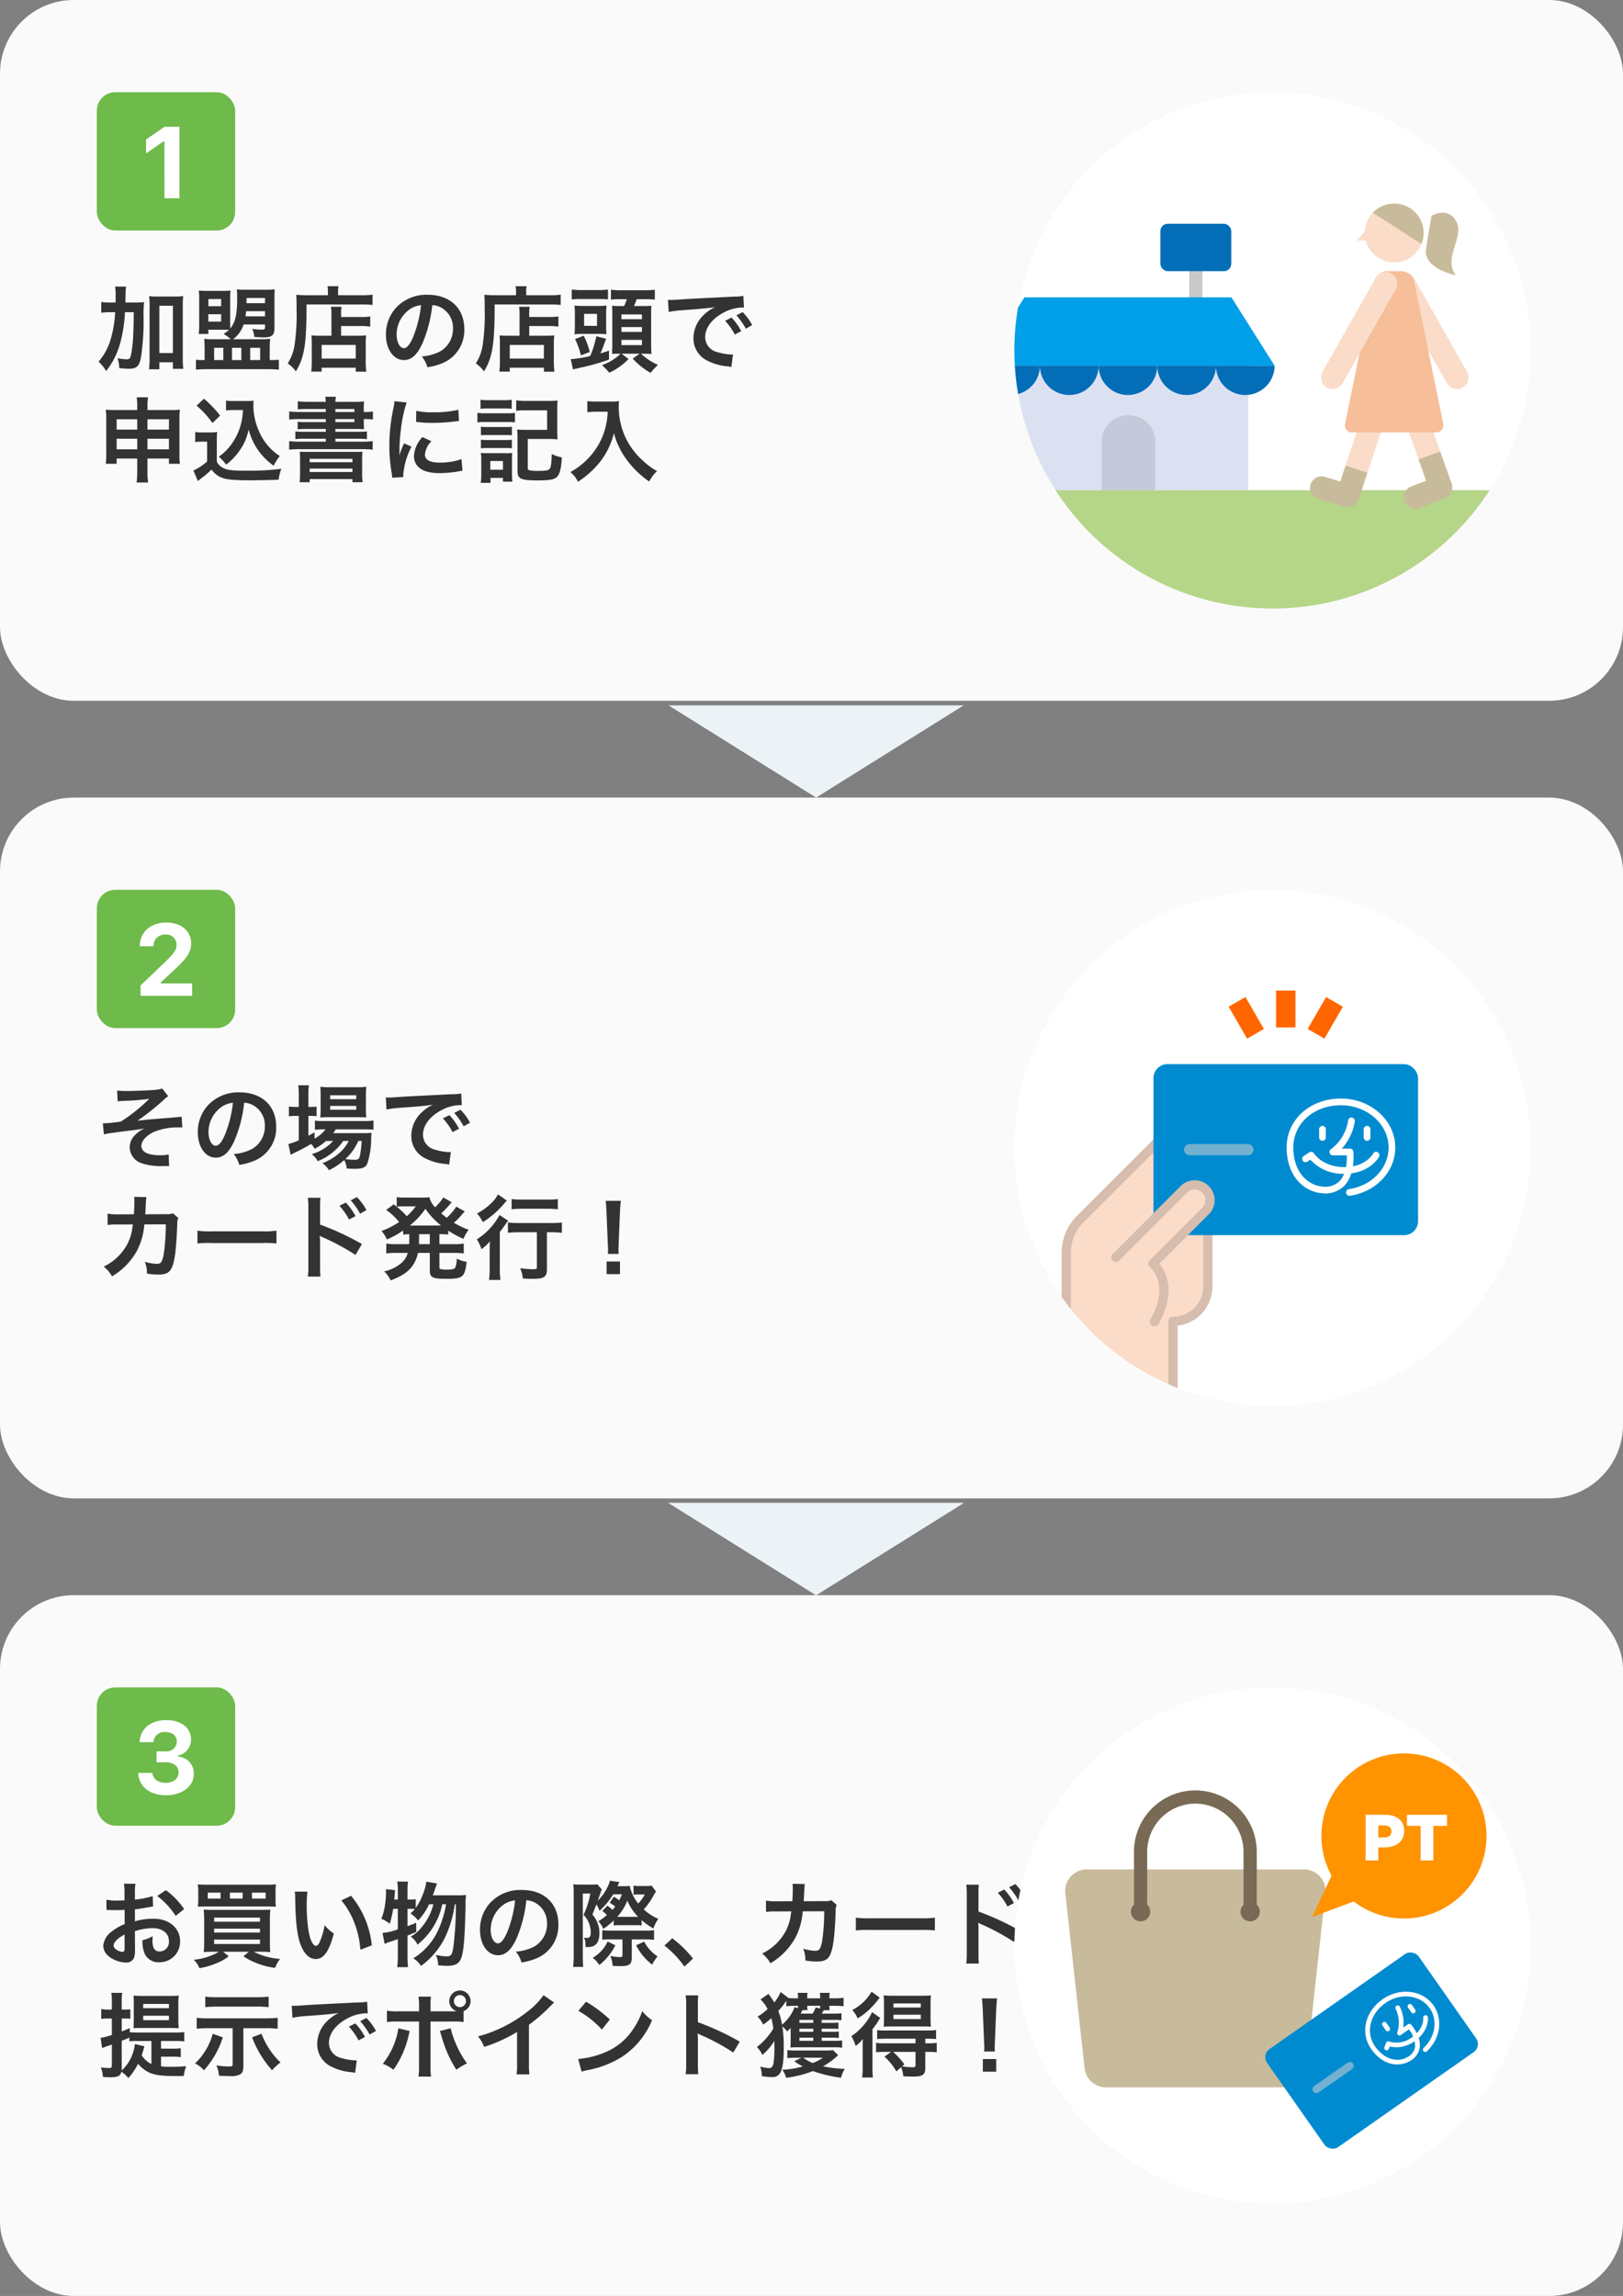 <svg id="abt_join_fig1_sp" xmlns="http://www.w3.org/2000/svg" xmlns:xlink="http://www.w3.org/1999/xlink" width="352" height="498" viewBox="0 0 352 498">
  <rect x="0" y="0" width="352" height="498" fill="#808080" stroke="none"/>
  <defs>
    <clipPath id="clip-path">
      <circle id="楕円形_114" data-name="楕円形 114" cx="56" cy="56" r="56" fill="#f7f7f7"/>
    </clipPath>
  </defs>
  <rect id="長方形_1773" data-name="長方形 1773" width="352" height="152" rx="16" transform="translate(0 173)" fill="#fafafa"/>
  <rect id="長方形_1774" data-name="長方形 1774" width="352" height="152" rx="16" transform="translate(0 346)" fill="#fafafa"/>
  <g id="abt_join_fig2" transform="translate(220 193)">
    <circle id="楕円形_113" data-name="楕円形 113" cx="56" cy="56" r="56" fill="#fff"/>
    <g id="グループ_4038" data-name="グループ 4038" clip-path="url(#clip-path)">
      <path id="パス_1611" data-name="パス 1611" d="M-3179.89,2223.4v-39.153a10.133,10.133,0,0,1,2.968-7.166l18.665-18.665h9.07v33.218a7.559,7.559,0,0,1-7.56,7.56h0V2223.4" transform="translate(3191.147 -2105.588)" fill="#fadcc9" stroke="#d6bdae" stroke-linecap="round" stroke-linejoin="round" stroke-width="2"/>
      <g id="グループ_4036" data-name="グループ 4036" transform="translate(30.167 37.817)">
        <rect id="長方形_1100" data-name="長方形 1100" width="57.387" height="37.087" rx="3.027" fill="#008bd0"/>
        <g id="グループ_4035" data-name="グループ 4035" transform="translate(28.882 7.464)">
          <path id="パス_1612" data-name="パス 1612" d="M-3118.912,2172.031a.728.728,0,0,1-.719-.62.729.729,0,0,1,.612-.826c4.985-.742,8.6-4.542,8.6-9.033,0-5.052-4.634-9.161-10.329-9.161-5.887,0-10.328,3.938-10.328,9.161,0,5.479,3.274,8.232,6.316,8.472a4.389,4.389,0,0,0,3.692-1.162c1.53-1.582,1.637-4.359,1.6-5.61h-3.045a.727.727,0,0,1-.693-.512.726.726,0,0,1,.282-.814,9.6,9.6,0,0,0,3.74-6.224.728.728,0,0,1,.8-.641.728.728,0,0,1,.64.8,11.324,11.324,0,0,1-2.817,5.933h1.774a.725.725,0,0,1,.721.643c.023.2.529,4.853-1.953,7.427a5.785,5.785,0,0,1-4.855,1.606c-3.687-.292-7.655-3.52-7.655-9.921,0-6.051,5.064-10.615,11.781-10.615,6.5,0,11.782,4.762,11.782,10.615,0,5.217-4.139,9.621-9.842,10.471A.775.775,0,0,1-3118.912,2172.031Z" transform="translate(3132.526 -2150.936)" fill="#fff"/>
          <path id="パス_1613" data-name="パス 1613" d="M-3124.819,2160.041a.726.726,0,0,1-.726-.726v-1.772a.726.726,0,0,1,.726-.727.727.727,0,0,1,.727.727v1.772A.727.727,0,0,1-3124.819,2160.041Z" transform="translate(3132.589 -2150.883)" fill="#fff"/>
          <path id="パス_1614" data-name="パス 1614" d="M-3115.232,2160.041a.726.726,0,0,1-.727-.726v-1.772a.726.726,0,0,1,.727-.727.727.727,0,0,1,.727.727v1.772A.727.727,0,0,1-3115.232,2160.041Z" transform="translate(3132.675 -2150.883)" fill="#fff"/>
          <path id="パス_1615" data-name="パス 1615" d="M-3120.048,2167.151a9.492,9.492,0,0,1-7.368-3.06l-.634.425a.727.727,0,0,1-1.008-.2.727.727,0,0,1,.2-1.008l1.2-.8a.728.728,0,0,1,.558-.107.725.725,0,0,1,.464.327c.075.118,1.946,2.973,6.592,2.973s6.235-2.9,6.25-2.928a.723.723,0,0,1,.981-.3.727.727,0,0,1,.3.982C-3112.593,2163.6-3114.528,2167.151-3120.048,2167.151Z" transform="translate(3132.556 -2150.833)" fill="#fff"/>
        </g>
        <path id="パス_1616" data-name="パス 1616" d="M-3140.722,2163.139h-12.66a1.21,1.21,0,0,1-1.211-1.211,1.211,1.211,0,0,1,1.211-1.211h12.66a1.211,1.211,0,0,1,1.211,1.211A1.21,1.21,0,0,1-3140.722,2163.139Z" transform="translate(3161.209 -2143.384)" fill="#72b1d0"/>
      </g>
      <path id="パス_1617" data-name="パス 1617" d="M-3169.233,2185.215l14.747-14.746a3.319,3.319,0,0,1,4.7,0h0a3.321,3.321,0,0,1,0,4.7l-11.39,11.39s5.127,4.163.307,12.613" transform="translate(3191.243 -2105.488)" fill="#fadcc9" stroke="#d6bdae" stroke-linecap="round" stroke-linejoin="round" stroke-width="2"/>
      <g id="グループ_4037" data-name="グループ 4037" transform="translate(46.476 21.858)">
        <rect id="長方形_1101" data-name="長方形 1101" width="7.992" height="4.208" transform="translate(17.129 8.323) rotate(-59.996)" fill="#f60"/>
        <rect id="長方形_1102" data-name="長方形 1102" width="4.208" height="7.992" transform="translate(10.281)" fill="#f60"/>
        <rect id="長方形_1103" data-name="長方形 1103" width="4.208" height="7.992" transform="translate(0 3.507) rotate(-30.002)" fill="#f60"/>
      </g>
    </g>
  </g>
  <g id="arrow_L" transform="translate(145 326)">
    <path id="多角形_5" data-name="多角形 5" d="M32,0,64,20H0Z" transform="translate(64 20) rotate(180)" fill="#ecf3f7"/>
  </g>
  <g id="arrow_L-2" data-name="arrow_L" transform="translate(145 153)">
    <path id="多角形_5-2" data-name="多角形 5" d="M32,0,64,20H0Z" transform="translate(64 20) rotate(180)" fill="#ecf3f7"/>
  </g>
  <g id="arrow_L-3" data-name="arrow_L" transform="translate(145 326)">
    <path id="多角形_5-3" data-name="多角形 5" d="M32,0,64,20H0Z" transform="translate(64 20) rotate(180)" fill="#ecf3f7"/>
  </g>
  <rect id="長方形_1110" data-name="長方形 1110" width="352" height="152" rx="16" fill="#fafafa"/>
  <g id="step_n" transform="translate(21 20)">
    <rect id="長方形_1021" data-name="長方形 1021" width="30" height="30" rx="4" fill="#6eba4a"/>
    <path id="パス_3303" data-name="パス 3303" d="M-.328,0H2.917V-15.5H-.317L-4.324-12.74v3.019l3.8-2.621h.193Z" transform="translate(15 23)" fill="#fff"/>
  </g>
  <g id="step_n-2" data-name="step_n" transform="translate(21 193)">
    <rect id="長方形_1021-2" data-name="長方形 1021" width="30" height="30" rx="4" fill="#6eba4a"/>
    <path id="パス_3305" data-name="パス 3305" d="M-5.693-10.764h3.008A2.4,2.4,0,0,1-.118-13.288a2.19,2.19,0,0,1,2.4,2.213c0,1.042-.419,1.751-2.353,3.609l-5.436,5.2V0H5.672V-2.7H-1.139V-2.89L2.084-5.9c2.578-2.417,3.373-3.663,3.373-5.479C5.457-14,3.352-15.9.064-15.9-3.33-15.9-5.693-13.8-5.693-10.764Z" transform="translate(15 23)" fill="#fff"/>
  </g>
  <g id="step_n-3" data-name="step_n" transform="translate(21 366)">
    <rect id="長方形_1021-3" data-name="長方形 1021" width="30" height="30" rx="4" fill="#6eba4a"/>
    <path id="パス_3307" data-name="パス 3307" d="M-2.052-6.757H-.086c1.74,0,2.814.849,2.814,2.224C2.729-3.19,1.579-2.3-.064-2.3c-1.665,0-2.782-.838-2.879-2.148h-3.1C-5.908-1.515-3.523.4-.021.4S6.037-1.525,6.037-4.243A3.657,3.657,0,0,0,2.567-8v-.2A3.515,3.515,0,0,0,5.425-11.73C5.436-14,3.523-15.9.086-15.9c-3.491,0-5.693,1.923-5.8,4.78h3A2.336,2.336,0,0,1-.075-13.31c1.515,0,2.428.881,2.428,2.041A2.207,2.207,0,0,1-.118-9.131H-2.052Z" transform="translate(15 23)" fill="#fff"/>
  </g>
  <path id="パス_3304" data-name="パス 3304" d="M6.18-13.38c.06-1.76.06-1.76.06-2.14a7.077,7.077,0,0,1,.12-1.32H3.96a10.467,10.467,0,0,1,.12,1.78c0,1.06,0,1.1-.02,1.68h-.9a14.7,14.7,0,0,1-2.2-.12v2.34a14.022,14.022,0,0,1,2.02-.12h1a25.051,25.051,0,0,1-.94,5.74A12.852,12.852,0,0,1,.38-.56,8.942,8.942,0,0,1,2.02,1.48,16.636,16.636,0,0,0,5.08-4.64,30.317,30.317,0,0,0,6.1-11.28H8.02C7.98-8.36,7.98-8.36,7.9-6.6a27.857,27.857,0,0,1-.52,4.74c-.18.66-.36.8-.92.8A12.519,12.519,0,0,1,4.5-1.3,6.86,6.86,0,0,1,4.86.84a19.155,19.155,0,0,0,2.1.14C8.6.98,9.18.46,9.54-1.3a52.343,52.343,0,0,0,.6-8.9,25.309,25.309,0,0,1,.1-3.26A21.922,21.922,0,0,1,8-13.38ZM13.56-.42H16.5V1h2.26a16.785,16.785,0,0,1-.12-2.22V-12.68a15.851,15.851,0,0,1,.1-2.1,11.532,11.532,0,0,1-1.8.1h-3.8a12.009,12.009,0,0,1-1.8-.1,15.851,15.851,0,0,1,.1,2.1V-1.2a18.582,18.582,0,0,1-.12,2.3h2.24Zm0-12.26H16.5V-2.42H13.56Zm11.6,7.26A17.475,17.475,0,0,1,23.3-5.5c.04.92.08,1.56.08,1.9V-.9h-.52A9.393,9.393,0,0,1,21.5-.98V1.18c.58-.06,1.42-.1,2.36-.1H37.2a22.334,22.334,0,0,1,2.28.1V-.98a9.558,9.558,0,0,1-1.42.08H37.5V-3.72c0-.48.02-.9.04-1.12.04-.42.04-.42.06-.66a16.463,16.463,0,0,1-1.82.08H29.54a6.443,6.443,0,0,0,2.3-3.2h4.64v.64c0,.4-.14.48-.74.48a12.624,12.624,0,0,1-2.04-.18,5.325,5.325,0,0,1,.46,1.76c1.2.08,1.5.1,2.04.1,1.74,0,2.32-.48,2.32-1.92v-6.52c0-.92.02-1.46.06-1.98a13.355,13.355,0,0,1-1.92.08H32.1a12.37,12.37,0,0,1-1.74-.08,16.514,16.514,0,0,1,.08,1.76c0,3.68-.38,5.36-1.5,6.72-.02-.54-.02-.86-.02-1.82v-4.6a14.533,14.533,0,0,1,.06-1.8,14.71,14.71,0,0,1-1.82.08H23.94a16,16,0,0,1-1.82-.08,15.281,15.281,0,0,1,.08,1.84v5.28a17.5,17.5,0,0,1-.1,2.3h2.08v-.92h2.98c.64,0,1.06,0,1.5.02a7.423,7.423,0,0,1-1.18.9,8.005,8.005,0,0,1,1.58,1.14ZM36.48-11.5v1.12H32.24c.06-.46.08-.58.14-1.12Zm0-1.74H32.46l.02-1.12h4Zm-12.28-.9h2.76v1.56H24.2Zm-.02,3.3h2.78v1.6H24.18Zm1.26,7.28h2V-.9h-2Zm3.88,0h2.02V-.9H29.32Zm3.94,0h2.16V-.9H33.26ZM50.88-6.18H48.32a13.8,13.8,0,0,1-1.78-.08,14.684,14.684,0,0,1,.08,1.76V-.86A18.552,18.552,0,0,1,46.5,1.6h2.26V.76h7.4v.86h2.28a17.208,17.208,0,0,1-.12-2.6V-4.24a19.723,19.723,0,0,1,.08-2.02,13.265,13.265,0,0,1-1.76.08H52.98v-2.1h4.28a15.135,15.135,0,0,1,2.04.12v-2.2a12.982,12.982,0,0,1-2.12.12h-4.2v-.24a14.389,14.389,0,0,1,.08-1.98H50.78a11.312,11.312,0,0,1,.1,1.98Zm-2.12,2h7.4v2.96h-7.4Zm1.36-10.78H45.6c-.9,0-1.66-.04-2.36-.1.06.7.08,1.34.08,3.04a46.029,46.029,0,0,1-.42,7.78A10.1,10.1,0,0,1,41.4-.18a8.616,8.616,0,0,1,1.78,1.72c1.84-3,2.32-6.02,2.3-14.5H57.32c.98,0,1.88.04,2.48.1v-2.22a18.562,18.562,0,0,1-2.52.12H52.32v-.72a5.027,5.027,0,0,1,.1-1.24h-2.4a6.642,6.642,0,0,1,.1,1.22Zm22.64,2.14a4.371,4.371,0,0,1,2.02.6,4.955,4.955,0,0,1,2.46,4.44,5.6,5.6,0,0,1-2.78,5,10.629,10.629,0,0,1-3.98,1.1A6.38,6.38,0,0,1,71.7.66a13.075,13.075,0,0,0,3.14-.84A7.7,7.7,0,0,0,79.7-7.64c0-4.5-3.12-7.42-7.92-7.42a8.978,8.978,0,0,0-6.88,2.8,8.591,8.591,0,0,0-2.2,5.82c0,3.22,1.64,5.54,3.92,5.54,1.64,0,2.92-1.18,4.06-3.76A28.933,28.933,0,0,0,72.76-12.82Zm-2.44.02a26.359,26.359,0,0,1-1.66,6.76c-.72,1.72-1.4,2.56-2.06,2.56-.88,0-1.58-1.3-1.58-2.94a6.7,6.7,0,0,1,2.72-5.4A5.091,5.091,0,0,1,70.32-12.8ZM91.68-6.18H89.12a13.8,13.8,0,0,1-1.78-.08,14.682,14.682,0,0,1,.08,1.76V-.86A18.551,18.551,0,0,1,87.3,1.6h2.26V.76h7.4v.86h2.28a17.209,17.209,0,0,1-.12-2.6V-4.24a19.726,19.726,0,0,1,.08-2.02,13.265,13.265,0,0,1-1.76.08H93.78v-2.1h4.28a15.135,15.135,0,0,1,2.04.12v-2.2a12.982,12.982,0,0,1-2.12.12h-4.2v-.24a14.389,14.389,0,0,1,.08-1.98H91.58a11.313,11.313,0,0,1,.1,1.98Zm-2.12,2h7.4v2.96h-7.4Zm1.36-10.78H86.4c-.9,0-1.66-.04-2.36-.1.06.7.08,1.34.08,3.04a46.029,46.029,0,0,1-.42,7.78A10.1,10.1,0,0,1,82.2-.18a8.616,8.616,0,0,1,1.78,1.72c1.84-3,2.32-6.02,2.3-14.5H98.12c.98,0,1.88.04,2.48.1v-2.22a18.562,18.562,0,0,1-2.52.12H93.12v-.72a5.026,5.026,0,0,1,.1-1.24h-2.4a6.642,6.642,0,0,1,.1,1.22ZM113.56-2.28a6.2,6.2,0,0,1-.8.74A11.322,11.322,0,0,1,109.56.2a13.792,13.792,0,0,1,1.58,1.64,13.512,13.512,0,0,0,4.18-2.98L113.8-2.28h3.94l-1.52,1.06a15.766,15.766,0,0,0,3.88,3.1A15.011,15.011,0,0,1,121.7.14a12.146,12.146,0,0,1-3.66-2.42h.52c.58,0,1.2.02,1.74.06-.06-.66-.08-1.3-.08-2v-6.7c0-.72.02-1.2.06-1.76-.44.04-.9.06-1.96.06H116.5c.2-.46.42-1,.6-1.48h1.78a15.067,15.067,0,0,1,2.14.1v-2.16a16.153,16.153,0,0,1-2.34.12h-4.8a16.8,16.8,0,0,1-2.38-.12V-14a14.925,14.925,0,0,1,2.12-.1h1.32a9.689,9.689,0,0,1-.58,1.48h-.92a12.636,12.636,0,0,1-1.7-.06c.04.56.06,1.1.06,1.88v6.56c0,.46-.04,1.34-.06,2,.68-.04.96-.04,1.58-.04Zm.22-8.52h4.44v1.04h-4.44Zm0,2.74h4.44V-7h-4.44Zm0,2.78h4.44v1.14h-4.44Zm-10.5,6.42c.34-.1.5-.14,1.18-.3A49.873,49.873,0,0,0,111.08-1V-2.94c-.9.3-1.16.38-1.86.6a19.754,19.754,0,0,0,.76-1.9c.3-.82.3-.82.48-1.28l-2.12-.54A21.5,21.5,0,0,1,107-1.78a24.356,24.356,0,0,1-4.22.68ZM103-14.04a15.951,15.951,0,0,1,2.14-.1h3.6a21.085,21.085,0,0,1,2.12.08V-16.2a16.906,16.906,0,0,1-2.24.12h-3.34A17.364,17.364,0,0,1,103-16.2Zm.68,5.48a20.566,20.566,0,0,1-.08,2.06c.62-.06,1.22-.08,1.98-.08h3.04c.66,0,1.24.02,1.92.06a14.069,14.069,0,0,1-.08-1.94v-2.26a16.351,16.351,0,0,1,.08-2,16.857,16.857,0,0,1-2.06.08H105.7a19.675,19.675,0,0,1-2.1-.08,19.642,19.642,0,0,1,.08,2.04Zm2-2.36h2.8v2.6h-2.8Zm1.24,8.26a18.156,18.156,0,0,0-1.32-3.52l-1.88.72a16.4,16.4,0,0,1,1.26,3.54Zm17.1-8.68a25.1,25.1,0,0,1,3.32-.4c3.88-.28,5.12-.4,6.74-.64a8.844,8.844,0,0,0-2.78,2.02,6.964,6.964,0,0,0-1.9,4.7,5.351,5.351,0,0,0,2.86,4.82A12.032,12.032,0,0,0,136.94.48c.38.06.42.06.68.12l.36-2.72c-.2.02-.38.02-.4.02a12.137,12.137,0,0,1-2.98-.52,3.358,3.358,0,0,1-2.66-3.26c0-2.02,1.5-4.02,4.04-5.34a8.944,8.944,0,0,1,3.96-1.08,3.1,3.1,0,0,1,.42.02l-.14-2.54a10.776,10.776,0,0,1-2.06.16c-5.34.26-8.76.44-10.22.52-2.94.2-2.94.2-3.3.2-.1,0-.32,0-.76-.02Zm12.24,1.92a13.5,13.5,0,0,1,2.1,2.98l1.4-.74a12.961,12.961,0,0,0-2.1-2.94Zm5.88.94a11.566,11.566,0,0,0-2.08-2.82l-1.34.7a14.736,14.736,0,0,1,2.04,2.9ZM8.76,20.46v2.7a17.247,17.247,0,0,1-.14,2.5h2.5a16.02,16.02,0,0,1-.14-2.5v-2.7h4.66V21.6h2.38a14.169,14.169,0,0,1-.1-2.06V11.76a12.785,12.785,0,0,1,.1-1.9c-.72.06-1.16.08-2.3.08H10.98V9.28a11.77,11.77,0,0,1,.14-2.1H8.64a12.967,12.967,0,0,1,.12,2.18v.58H4.16c-1,0-1.48-.02-2.22-.08a13.412,13.412,0,0,1,.1,1.92v7.76a15.211,15.211,0,0,1-.1,2.06H4.3V20.46Zm0-8.52v2.24H4.3V11.94Zm2.22,0h4.66v2.24H10.98ZM8.76,16.16v2.3H4.3v-2.3Zm2.22,0h4.66v2.3H10.98ZM31.7,9.94a14.723,14.723,0,0,1-.38,2.78,12.968,12.968,0,0,1-2.22,4.76,10.75,10.75,0,0,1-2.64,2.56,11.414,11.414,0,0,1,1.58,1.74,12.772,12.772,0,0,0,2.7-2.74,11.759,11.759,0,0,0,2.18-4.88,14.145,14.145,0,0,0,2.24,4.74,14.434,14.434,0,0,0,3.2,3.12,9.6,9.6,0,0,1,1.32-2.1,12,12,0,0,1-4.4-5.14,13.725,13.725,0,0,1-1.32-5.8c0-.34,0-.62.04-1.08a9.461,9.461,0,0,1-1.46.08H29.68a8.87,8.87,0,0,1-1.66-.1v2.16a10.12,10.12,0,0,1,1.66-.1ZM21.64,8.98a20.561,20.561,0,0,1,3.44,3.78l1.66-1.62a24.7,24.7,0,0,0-3.5-3.66Zm-.3,7.92a7.373,7.373,0,0,1,1.36-.1h1.22v4.3a12.725,12.725,0,0,1-2.98,1.96l.98,2.28.3-.24c.14-.12.26-.22.6-.48a18.137,18.137,0,0,0,2.06-1.78,4.764,4.764,0,0,0,2.54,1.88c1.04.34,2.66.46,5.94.46,1.38,0,4.28-.06,6.06-.12a10.931,10.931,0,0,1,.6-2.38,55.133,55.133,0,0,1-7.42.42c-3.44,0-4.48-.14-5.44-.74a2.509,2.509,0,0,1-1.14-1.28V16.9a20.573,20.573,0,0,1,.08-2.2,8.668,8.668,0,0,1-1.52.1H22.94a8.945,8.945,0,0,1-1.6-.1Zm28.32-6.54H44.02a22.775,22.775,0,0,1-2.3-.1V12a18.451,18.451,0,0,1,2.3-.1h5.64v.66H45.54a17.045,17.045,0,0,1-1.98-.08v1.64a17.49,17.49,0,0,1,1.98-.08h4.12v.62H45.14a18.565,18.565,0,0,1-2.08-.08v1.68a14.647,14.647,0,0,1,2.08-.1h4.52v.64H44.04a17.618,17.618,0,0,1-2.32-.12v1.86a20.121,20.121,0,0,1,2.32-.12H57.52a20.005,20.005,0,0,1,2.3.12V16.68a16.872,16.872,0,0,1-2.3.12H51.74v-.64H56.5a14.819,14.819,0,0,1,2.08.1V14.58a18.113,18.113,0,0,1-2.08.08H51.74v-.62h4.14c.9,0,1.5.02,2.08.06a11.555,11.555,0,0,1-.06-1.42V11.9H58a11.265,11.265,0,0,1,1.88.1V10.26a11.345,11.345,0,0,1-1.82.1H57.9V9.78a14.936,14.936,0,0,1,.06-1.7,20.812,20.812,0,0,1-2.2.08H51.74a4.21,4.21,0,0,1,.14-1.1H49.54a6.174,6.174,0,0,1,.12,1.1H45.78a16.046,16.046,0,0,1-2.2-.12V9.8a16.662,16.662,0,0,1,1.96-.08h4.12Zm6.2,1.54v.66H51.74V11.9Zm0-1.54H51.74V9.72h4.12ZM44.08,23.54a18.83,18.83,0,0,1-.1,2.06h2.18v-.68h9.28v.68h2.22a12.251,12.251,0,0,1-.12-2.08V20.94a13.853,13.853,0,0,1,.08-1.96c-.46.04-.8.04-2.14.04H46.14c-1.32,0-1.62,0-2.12-.04.04.48.06.82.06,1.96Zm2.08-3.02h9.28v.74H46.16Zm0,2.12h9.28v.74H46.16Zm20.32,1.84c-.02-.26-.02-.42-.02-.54a16.419,16.419,0,0,1,1.78-6.06l-1.6-.72A20.4,20.4,0,0,0,65.6,19.8c.02-.5.04-.66.04-1.1a33.393,33.393,0,0,1,.3-4.42A27.574,27.574,0,0,1,67.2,8.3l-2.64-.28a13.086,13.086,0,0,1-.3,1.86,38.4,38.4,0,0,0-.82,7.82,34.885,34.885,0,0,0,.52,5.98c.06.46.08.58.1.94ZM69.24,12.5a23.742,23.742,0,0,0,3.6.22,35.824,35.824,0,0,0,4.28-.24c.96-.12,1.26-.16,1.42-.18l-.12-2.42a22.055,22.055,0,0,1-5.44.54,14.421,14.421,0,0,1-3.7-.32Zm1.38,3.3a6.534,6.534,0,0,0-1.84,4.12,3.35,3.35,0,0,0,.6,1.96c.88,1.18,2.48,1.74,4.96,1.74a24.663,24.663,0,0,0,4.14-.38,6.684,6.684,0,0,1,.82-.12l-.2-2.54a14.055,14.055,0,0,1-4.76.76c-2.08,0-3.18-.6-3.18-1.74a4.524,4.524,0,0,1,1.42-2.88Zm12.6-6.12a12.944,12.944,0,0,1,1.66-.08h3.44a13.349,13.349,0,0,1,1.66.08V7.7a9.545,9.545,0,0,1-1.66.1H84.88a9.545,9.545,0,0,1-1.66-.1Zm-.68,2.94a11.953,11.953,0,0,1,1.6-.08h5.02a9.194,9.194,0,0,1,1.52.08V10.56a10.521,10.521,0,0,1-1.6.08H84.14a8.81,8.81,0,0,1-1.6-.1Zm.76,2.8a11.245,11.245,0,0,1,1.32-.06h4.12a11.446,11.446,0,0,1,1.28.06V13.56a9.838,9.838,0,0,1-1.28.06H84.62a11.012,11.012,0,0,1-1.32-.06Zm0,2.82a11.1,11.1,0,0,1,1.3-.06h4.1a8.34,8.34,0,0,1,1.32.06V16.38a9.838,9.838,0,0,1-1.28.06H84.62a11.012,11.012,0,0,1-1.32-.06Zm2.08,7.5V24.66h2.7v.8h2.04a14.04,14.04,0,0,1-.08-1.42V20.68a9.345,9.345,0,0,1,.06-1.44,7.1,7.1,0,0,1-1.34.06H84.84c-.76,0-1.06-.02-1.56-.06a9.4,9.4,0,0,1,.1,1.58v2.96a15.173,15.173,0,0,1-.12,1.96ZM85.34,21h2.74v1.88H85.34Zm8.12-4.78h4.48a18.822,18.822,0,0,1,2,.08,18.416,18.416,0,0,1-.08-1.98V9.9a19.229,19.229,0,0,1,.08-2.02,19.157,19.157,0,0,1-2.04.08H93.06a16.1,16.1,0,0,1-2.1-.12V10.1a19.517,19.517,0,0,1,2.08-.1h4.62v4.24h-4.5a18.822,18.822,0,0,1-2-.08,17.1,17.1,0,0,1,.08,1.96v7.06c0,1.7.72,2.02,4.38,2.02,2.74,0,3.8-.22,4.32-.92.54-.72.76-1.74.92-4.06a8.908,8.908,0,0,1-2.2-.74c-.04,2.06-.18,2.96-.48,3.26s-.92.4-2.5.4a9.442,9.442,0,0,1-1.76-.12c-.36-.08-.46-.2-.46-.6ZM110.8,10.3a15.8,15.8,0,0,1-.66,4.04,14.806,14.806,0,0,1-3.42,5.92,15.8,15.8,0,0,1-4.02,3.14,5.61,5.61,0,0,1,1.64,2.1,19.98,19.98,0,0,0,4.96-4.52,16.777,16.777,0,0,0,2.86-6.04,12.927,12.927,0,0,0,1.02,2.84,15.231,15.231,0,0,0,1.76,2.96,20.153,20.153,0,0,0,4.86,4.7,8.488,8.488,0,0,1,1.7-2.26,14.313,14.313,0,0,1-2.96-2.16,16.18,16.18,0,0,1-3.2-3.84,15.485,15.485,0,0,1-2.14-7.92A9.437,9.437,0,0,1,113.26,8a10.9,10.9,0,0,1-1.82.1h-3.18a12.178,12.178,0,0,1-1.88-.1v2.4c.78-.06,1.38-.1,1.92-.1Z" transform="translate(21 79)" fill="#333"/>
  <path id="パス_3306" data-name="パス 3306" d="M4.52-13.1a11.181,11.181,0,0,1,1.28-.12,49.387,49.387,0,0,0,5.58-.44A38.513,38.513,0,0,1,5.24-8.74a10.427,10.427,0,0,1-1.14.16c-.4.06-.66.08-.76.1-.48.06-1.32.12-1.72.12a2.21,2.21,0,0,1-.32-.02l.24,2.44a6.826,6.826,0,0,1,.92-.2c1.34-.2,2.42-.34,3.22-.44.56-.08,1.3-.16,2.2-.28.96-.12,1.6-.22,2.46-.38A6.856,6.856,0,0,0,8.2-5.72a3.824,3.824,0,0,0-1.08,2.6A3.749,3.749,0,0,0,9.94.38a13.055,13.055,0,0,0,3.72.56h.26c.56-.02.88-.02,1.02-.02.28,0,.52,0,.74.02l-.1-2.54a7.762,7.762,0,0,1-1.9.18c-2.58,0-4.02-.72-4.02-2.02,0-1.08,1.1-2.3,2.72-3.04a13.511,13.511,0,0,1,5.56-.98h.6L18.4-9.8a3.312,3.312,0,0,1-.66.08c-.18.02-.7.06-1.42.14-.46.04-1.38.1-2.64.2-2.42.2-3.86.34-4.86.48a57.365,57.365,0,0,0,5.5-4.36,8.552,8.552,0,0,1,1.16-.98l-1.3-1.66a6.89,6.89,0,0,1-1.88.32c-1.56.12-4.14.22-5.94.22a13.5,13.5,0,0,1-1.96-.1Zm27.44.28a4.371,4.371,0,0,1,2.02.6,4.955,4.955,0,0,1,2.46,4.44,5.6,5.6,0,0,1-2.78,5,10.629,10.629,0,0,1-3.98,1.1A6.38,6.38,0,0,1,30.9.66a13.076,13.076,0,0,0,3.14-.84A7.7,7.7,0,0,0,38.9-7.64c0-4.5-3.12-7.42-7.92-7.42a8.978,8.978,0,0,0-6.88,2.8,8.591,8.591,0,0,0-2.2,5.82c0,3.22,1.64,5.54,3.92,5.54,1.64,0,2.92-1.18,4.06-3.76A28.934,28.934,0,0,0,31.96-12.82Zm-2.44.02a26.359,26.359,0,0,1-1.66,6.76c-.72,1.72-1.4,2.56-2.06,2.56-.88,0-1.58-1.3-1.58-2.94a6.7,6.7,0,0,1,2.72-5.4A5.091,5.091,0,0,1,29.52-12.8ZM51.26-4.52a10.384,10.384,0,0,1-4.64,2.86A4.945,4.945,0,0,1,47.9-.14a12.043,12.043,0,0,0,5.54-4.38h1.2a8.927,8.927,0,0,1-2.08,2.66A12.219,12.219,0,0,1,48.92.3a5.45,5.45,0,0,1,1.44,1.52,14.384,14.384,0,0,0,3.3-2.2,4.827,4.827,0,0,1,.54,1.84c.78.04,1.14.06,1.68.06,1.76,0,2.4-.26,2.8-1.18A17.386,17.386,0,0,0,59.5-5.1a11.622,11.622,0,0,1,.08-1.18c-.58.04-.96.06-1.94.06H51.28a7.154,7.154,0,0,0,.54-.82h6.12A19.569,19.569,0,0,1,60-6.96v-2a13.261,13.261,0,0,1-2.08.12H49.18a11.119,11.119,0,0,1-1.88-.1v2a14.31,14.31,0,0,1,1.86-.1h.44a7.9,7.9,0,0,1-2.38,2.02V-6.4c-.64.36-.8.46-1.34.74v-4.3h.38a10.353,10.353,0,0,1,1.4.08v-2.1a8.583,8.583,0,0,1-1.42.08h-.36v-2.46A13.473,13.473,0,0,1,46-16.6H43.68a15.771,15.771,0,0,1,.12,2.22v2.48h-.56a8.976,8.976,0,0,1-1.58-.1v2.14a9.743,9.743,0,0,1,1.56-.1h.58v5.3a14.429,14.429,0,0,1-2.26.8l.5,2.34a.905.905,0,0,1,.2-.1,2.353,2.353,0,0,0,.26-.16,37.663,37.663,0,0,0,3.98-2.1,4.606,4.606,0,0,1,.76,1.06,11.512,11.512,0,0,0,2.46-1.7Zm6.18,0A24.331,24.331,0,0,1,57.1-1.5c-.18.86-.4,1.06-1.14,1.06A13.987,13.987,0,0,1,53.9-.6a11.176,11.176,0,0,0,2.8-3.92Zm-.82-5.16c.8,0,1.4.02,1.82.06a15.49,15.49,0,0,1-.08-1.92V-14.3a16.185,16.185,0,0,1,.08-1.98,15.067,15.067,0,0,1-2.14.1H50.48a14.067,14.067,0,0,1-2.02-.1,15.559,15.559,0,0,1,.08,1.82v2.92a17.856,17.856,0,0,1-.08,1.94,14.456,14.456,0,0,1,1.84-.08ZM50.6-14.42h5.66v.84H50.6Zm0,2.3h5.66v.82H50.6Zm12.22.78a25.1,25.1,0,0,1,3.32-.4c3.88-.28,5.12-.4,6.74-.64a8.844,8.844,0,0,0-2.78,2.02,6.964,6.964,0,0,0-1.9,4.7A5.351,5.351,0,0,0,71.06-.84,12.032,12.032,0,0,0,75.74.48c.38.06.42.06.68.12l.36-2.72c-.2.02-.38.02-.4.02a12.137,12.137,0,0,1-2.98-.52,3.358,3.358,0,0,1-2.66-3.26c0-2.02,1.5-4.02,4.04-5.34a8.944,8.944,0,0,1,3.96-1.08,3.1,3.1,0,0,1,.42.02l-.14-2.54a10.776,10.776,0,0,1-2.06.16c-5.34.26-8.76.44-10.22.52-2.94.2-2.94.2-3.3.2-.1,0-.32,0-.76-.02ZM75.06-9.42a13.5,13.5,0,0,1,2.1,2.98l1.4-.74a12.961,12.961,0,0,0-2.1-2.94Zm5.88.94a11.566,11.566,0,0,0-2.08-2.82l-1.34.7a14.736,14.736,0,0,1,2.04,2.9ZM16.52,11.18a4.036,4.036,0,0,1-1.58.18l-4.44.02c.06-.64.06-.82.08-1.26.04-1.04.04-1.04.08-1.46,0-.14.02-.26.02-.38a5.819,5.819,0,0,1,.08-.62L8.08,7.6a3.882,3.882,0,0,1,.06.78v.5c0,.58-.04,1.74-.1,2.5l-3.5.02a11.473,11.473,0,0,1-2.22-.16l.02,2.46a14.2,14.2,0,0,1,2.16-.1l3.32-.02c-.02.14-.06.34-.1.62A10.264,10.264,0,0,1,6.7,17.68a11.261,11.261,0,0,1-5.2,5.04,7.885,7.885,0,0,1,1.8,2.12A14.667,14.667,0,0,0,8.7,19.3a14.642,14.642,0,0,0,1.6-5.72l4.66-.02a44.9,44.9,0,0,1-.44,6.4c-.32,1.74-.62,2.18-1.48,2.18a10.37,10.37,0,0,1-2.64-.46,6.045,6.045,0,0,1,.46,2.56,15.254,15.254,0,0,0,2.48.22c2.4,0,3.1-.82,3.62-4.28.2-1.32.42-4.4.48-6.66a3.124,3.124,0,0,1,.22-1.34Zm5.3,6.54a21.956,21.956,0,0,1,3.26-.1H35.7a21.956,21.956,0,0,1,3.26.1V14.94a19.641,19.641,0,0,1-3.24.14H25.06a19.641,19.641,0,0,1-3.24-.14ZM48.5,24.9a20.517,20.517,0,0,1-.08-2.22V17.4a11.425,11.425,0,0,0-.08-1.36,6.462,6.462,0,0,0,.68.34A48.571,48.571,0,0,1,56.1,20.2l1.4-2.36a58.173,58.173,0,0,0-9.08-4.22V9.9a16.573,16.573,0,0,1,.08-2.1H45.76a13.108,13.108,0,0,1,.12,2.04V22.66a14.587,14.587,0,0,1-.12,2.24ZM52.6,9.54a13.5,13.5,0,0,1,2.1,2.98l1.4-.74A12.961,12.961,0,0,0,54,8.84Zm5.88.94A11.566,11.566,0,0,0,56.4,7.66l-1.34.7a14.736,14.736,0,0,1,2.04,2.9Zm9.28,6.76c0,.22,0,.36-.02.62H64.88a12.08,12.08,0,0,1-2.1-.12v2.14a12.778,12.778,0,0,1,2.1-.12h2.56a4.546,4.546,0,0,1-1.42,2.22,8.27,8.27,0,0,1-3.7,1.78,7.3,7.3,0,0,1,1.42,1.96c2.46-.96,3.66-1.76,4.66-3.08a7.033,7.033,0,0,0,1.24-2.88h2.58v3.88c0,1.4.64,1.74,3.36,1.74,3.84,0,4.2-.3,4.64-3.68a6.824,6.824,0,0,1-2.16-.7,4.678,4.678,0,0,1-.36,2c-.22.28-.7.38-1.8.38a4.625,4.625,0,0,1-1.28-.1c-.3-.08-.32-.12-.32-.54V19.76h3.18a15.258,15.258,0,0,1,2.1.12V17.74a11.945,11.945,0,0,1-2.1.12H74.3V15.7a16.122,16.122,0,0,1,1.92.08v-.86a20.046,20.046,0,0,0,3.3,1.8,8.158,8.158,0,0,1,1.12-1.98,17.748,17.748,0,0,1-3.2-1.52,15.493,15.493,0,0,0,1.8-1.84c.4-.44.44-.5.56-.62L77.96,9.72a11.793,11.793,0,0,1-2.08,2.42c-.42-.32-.64-.5-1.18-.96a20.654,20.654,0,0,0,1.48-1.5c.46-.54.72-.84.78-.92L75.12,7.74c-.06.1-.06.1-.16.26a3.507,3.507,0,0,1-.42.58,10.515,10.515,0,0,1-1.18,1.28,4.924,4.924,0,0,1-1.24-2.18,11.516,11.516,0,0,1-1.72.08H66.7a11.429,11.429,0,0,1-1.66-.1V9.74l-.64-.52-1.64,1.22a13.7,13.7,0,0,1,2.8,2.62A17.155,17.155,0,0,1,61.74,15a7.567,7.567,0,0,1,1.18,1.84,19.716,19.716,0,0,0,3.52-1.94v.88c.5-.04.72-.06,1.34-.08ZM69.9,15.7h2.32v2.16H69.88V17.4Zm-.72-6.04a12.934,12.934,0,0,1-1.96,2.14,17.207,17.207,0,0,0-2.18-2.06,8.9,8.9,0,0,1,1.22-.08Zm-.76,4.16h-.54a16.7,16.7,0,0,0,3.38-3.62,16.754,16.754,0,0,0,3.4,3.62H68.42Zm27.02,1.46v7.54c0,.44-.1.48-.9.48a23.507,23.507,0,0,1-2.72-.22,8.045,8.045,0,0,1,.58,2.24c.94.04,1.54.06,2.22.06,2.42,0,3-.42,3-2.14V15.28h.86a20.728,20.728,0,0,1,2.38.12V13.16a17.6,17.6,0,0,1-2.44.12h-6.8a20.525,20.525,0,0,1-2.46-.12V15.4a21.237,21.237,0,0,1,2.46-.12ZM87,7.06a7.011,7.011,0,0,1-.96,1.4,12.621,12.621,0,0,1-3.58,2.74,9.076,9.076,0,0,1,1.26,1.88,19.1,19.1,0,0,0,4.6-4c.38-.44.38-.44.6-.68Zm2.96,3.24a20.487,20.487,0,0,1,2.34-.12h5.44a19.675,19.675,0,0,1,2.24.12V8.08a16.948,16.948,0,0,1-2.28.12H92.3a17.131,17.131,0,0,1-2.34-.12ZM85.2,23.08a17.305,17.305,0,0,1-.14,2.54h2.48a17.185,17.185,0,0,1-.14-2.52V15.22c.52-.64.7-.9,1.16-1.56a7.068,7.068,0,0,1,.66-.88l-1.88-1.24a14.331,14.331,0,0,1-4.92,5.28,9.188,9.188,0,0,1,1,2.14,9.856,9.856,0,0,0,1.82-1.7c-.04,1.36-.04,1.48-.04,2.32Zm27.98-3.1a7.143,7.143,0,0,1-.04-.84c0-.28,0-.28.04-1.44l.28-6.8c.04-.86.12-1.9.18-2.44h-3.28c.08.56.14,1.56.18,2.44l.28,6.8c.06,1.2.06,1.2.06,1.42,0,.24-.02.44-.04.86Zm.28,4.38V21.62h-2.9v2.74Z" transform="translate(21 252)" fill="#333"/>
  <path id="パス_3308" data-name="パス 3308" d="M8.26-6.12a12.8,12.8,0,0,1,3.84-.66c2.14,0,3.54,1.12,3.54,2.84a2.055,2.055,0,0,1-2.02,2.22,1.383,1.383,0,0,1-1.26-.68,3.854,3.854,0,0,1-.28-1.76,6.935,6.935,0,0,1,.04-.88,8.437,8.437,0,0,1-2.22.88,6.682,6.682,0,0,0,.34,2.56A3.229,3.229,0,0,0,13.52.62a4.443,4.443,0,0,0,4.54-4.56c0-2.84-2.38-4.88-5.72-4.88a13.869,13.869,0,0,0-4.08.56v-2.6c.76-.08,1.16-.14,1.82-.26,1.38-.24,1.76-.3,2.12-.36l-.08-2.24a22.305,22.305,0,0,1-3.86.76v-1.28a12.279,12.279,0,0,1,.12-2.18H5.88A13.7,13.7,0,0,1,6-14.12v1.32c-.22,0-.32,0-.8.02-.28.02-.5.02-.7.02a12.266,12.266,0,0,1-2.42-.18L2.1-10.7a3.75,3.75,0,0,1,.42-.02c.06,0,.24,0,.5.02.24,0,.8.02,1.1.02.5,0,.78,0,1.08-.02.66-.04.66-.04.82-.04l.02,3.08a10.7,10.7,0,0,0-2.92,1.7A4.269,4.269,0,0,0,1.4-3,2.938,2.938,0,0,0,2.5-.74,6.23,6.23,0,0,0,6.28.68,1.757,1.757,0,0,0,8.12-.48a5.955,5.955,0,0,0,.16-1.7ZM6.02-2.48c0,.66-.1.84-.44.84A2.4,2.4,0,0,1,4.3-2.08c-.46-.28-.66-.58-.66-.92,0-.72.88-1.6,2.38-2.4Zm12.92-8.44a16.963,16.963,0,0,0-3.96-4.1L13.1-13.76a17.079,17.079,0,0,1,4,4.32ZM26.5-1.66A13.4,13.4,0,0,1,21.02.08,4.937,4.937,0,0,1,22.24,1.9,15.844,15.844,0,0,0,25.88.86,10.59,10.59,0,0,0,28.62-.68l-1.24-.98h5.6l-1.2.98A14.262,14.262,0,0,0,34.74.84a15.919,15.919,0,0,0,3.92,1A7.281,7.281,0,0,1,39.74-.1a15.189,15.189,0,0,1-5.72-1.56H35.5c.86,0,1.46.02,2.12.08a19.918,19.918,0,0,1-.08-2.28V-8.52a22.8,22.8,0,0,1,.08-2.28c-.56.04-1.04.06-2.2.06H25.28c-1.06,0-1.48-.02-2.1-.06a21.611,21.611,0,0,1,.1,2.26v4.6a21.555,21.555,0,0,1-.1,2.36c.7-.06,1.3-.08,2.16-.08Zm-1.06-7.4h9.94v.88H25.44Zm0,2.4h9.94v.84H25.44Zm0,2.36h9.94v.96H25.44ZM38.76-14.6a13.082,13.082,0,0,1,.08-1.68,20.654,20.654,0,0,1-2.26.08H24.16a20.89,20.89,0,0,1-2.26-.08A10.38,10.38,0,0,1,22-14.6v1.56a9.188,9.188,0,0,1-.1,1.62c.44-.04,1.08-.06,2.08-.06H36.74c1.1,0,1.62.02,2.1.06a11.529,11.529,0,0,1-.08-1.62ZM26.84-13.2H24.06v-1.28h2.78Zm4.78,0H28.86v-1.28h2.76Zm2.02,0v-1.28h2.98v1.28Zm9.3-1.5a9.556,9.556,0,0,1,.08,1.28c.08,5.54.44,8.44,1.26,10.44.8,1.92,1.88,2.9,3.22,2.9,1.7,0,2.86-1.62,3.9-5.52a9.872,9.872,0,0,1-2-1.82A14.745,14.745,0,0,1,48.34-3.8c-.24.56-.52.86-.82.86-.64,0-1.28-1.28-1.62-3.36a37.427,37.427,0,0,1-.38-5.36,23.25,23.25,0,0,1,.16-3.04Zm10.1,1.9a17.457,17.457,0,0,1,2.84,4.92A20.275,20.275,0,0,1,57.16-2.1l2.48-.94a19.94,19.94,0,0,0-4.5-10.76Zm19.84-1.1c.12-.34.2-.56.26-.74.48-1.4.48-1.4.64-1.82l-2.32-.4a11.737,11.737,0,0,1-.88,3.08,11.79,11.79,0,0,1-1.42,2.62v-1.92a5.378,5.378,0,0,1-1.3.1h-.48v-2.26a9.994,9.994,0,0,1,.12-1.64H65.14a8.637,8.637,0,0,1,.14,1.64v2.26h-.76c.06-.74.08-.84.16-2.04l-2-.22a6.341,6.341,0,0,1,.04.84,18.7,18.7,0,0,1-.26,2.82A11.207,11.207,0,0,1,61.7-8.8a6.259,6.259,0,0,1,1.82,1.08,23.1,23.1,0,0,0,.76-3.24h1v4.44a12.357,12.357,0,0,1-3.32.78l.46,2.38a8.351,8.351,0,0,1,1.06-.42c.38-.12.98-.32,1.8-.62V-.62a15.951,15.951,0,0,1-.14,2.3H67.5a21.037,21.037,0,0,1-.12-2.3V-5.16c.68-.28.96-.4,1.9-.8l-.02-2a16.3,16.3,0,0,1-1.88.74v-3.74h.48a9.934,9.934,0,0,1,1.12.04,10.7,10.7,0,0,1-.96.96,6.1,6.1,0,0,1,1.66,1.52,12.813,12.813,0,0,0,2.38-3.52H73a12.62,12.62,0,0,1-2.56,5,8.4,8.4,0,0,1-2.36,2.02A4.668,4.668,0,0,1,69.56-3.2a15.156,15.156,0,0,0,5.36-8.76h.82A21.565,21.565,0,0,1,73.82-5.9a13.977,13.977,0,0,1-5.2,5.68A4.723,4.723,0,0,1,70.3,1.42a16.775,16.775,0,0,0,5.2-6.14,24.7,24.7,0,0,0,2.14-7.24h.24A74.332,74.332,0,0,1,77.3-2.5c-.22,1.42-.52,1.84-1.32,1.84A11.981,11.981,0,0,1,73.5-.98a4.93,4.93,0,0,1,.52,2.26c.98.08,1.48.12,1.92.12,1.76,0,2.62-.46,3.08-1.66.54-1.38.8-4.4.94-11.2a18.034,18.034,0,0,1,.12-2.52,10.592,10.592,0,0,1-1.66.08Zm20.28,1.08a4.371,4.371,0,0,1,2.02.6,4.955,4.955,0,0,1,2.46,4.44,5.6,5.6,0,0,1-2.78,5,10.629,10.629,0,0,1-3.98,1.1A6.38,6.38,0,0,1,92.1.66a13.076,13.076,0,0,0,3.14-.84,7.7,7.7,0,0,0,4.86-7.46c0-4.5-3.12-7.42-7.92-7.42a8.978,8.978,0,0,0-6.88,2.8,8.591,8.591,0,0,0-2.2,5.82c0,3.22,1.64,5.54,3.92,5.54,1.64,0,2.92-1.18,4.06-3.76A28.933,28.933,0,0,0,93.16-12.82Zm-2.44.02a26.359,26.359,0,0,1-1.66,6.76c-.72,1.72-1.4,2.56-2.06,2.56-.88,0-1.58-1.3-1.58-2.94a6.7,6.7,0,0,1,2.72-5.4A5.091,5.091,0,0,1,90.72-12.8Zm18.9,2.3a5,5,0,0,1,1,.88,13.857,13.857,0,0,1-1.86,1.36,5.078,5.078,0,0,1,1.08,1.64,13.421,13.421,0,0,0,2.26-1.84v1.1a9.228,9.228,0,0,1,1.12-.06h3.72a8.413,8.413,0,0,1,1.22.06V-8.52a14.336,14.336,0,0,0,2.56,1.82,7.415,7.415,0,0,1,1.06-2.1,10.382,10.382,0,0,1-3.16-2.04,16.539,16.539,0,0,0,2-2.78,8.884,8.884,0,0,1,.66-1.1L120.32-16a6.58,6.58,0,0,1-1.34.08H117.6a7.889,7.889,0,0,1-1.2-.08v1.98a7.466,7.466,0,0,1,.86-.06h1.58a8.713,8.713,0,0,1-1.42,1.96,8.883,8.883,0,0,1-1.84-3.82,14.624,14.624,0,0,1-1.64.06h-1c.1-.24.1-.24.12-.28a2.791,2.791,0,0,1,.3-.6l-2.1-.32a2.014,2.014,0,0,1-.22.76,10.486,10.486,0,0,1-2.38,3.58c.22-.66.48-1.4.6-1.76a2.729,2.729,0,0,1,.28-.66l-1-1.14a8.25,8.25,0,0,1-1.44.08h-2.42a8.6,8.6,0,0,1-1.34-.08,16.716,16.716,0,0,1,.08,1.94V-.86a19.981,19.981,0,0,1-.12,2.48h2.18c-.04-.56-.08-1.42-.08-2.48V-14.3h1.62a16.757,16.757,0,0,1-1.46,4.62,5.467,5.467,0,0,1,1.28,2.14,5.6,5.6,0,0,1,.28,1.7c0,.8-.22,1.18-.74,1.18a6.924,6.924,0,0,1-.76-.06c.32.52.36.78.36,2.04h.3a3.572,3.572,0,0,0,1.4-.2c.86-.38,1.32-1.32,1.32-2.74a5.351,5.351,0,0,0-.16-1.52,6.292,6.292,0,0,0-1.36-2.6l.88-2.2a7.057,7.057,0,0,1,.66,1.4A15.437,15.437,0,0,0,112-14.12h1.88a11.053,11.053,0,0,1-.58,1.32,9.88,9.88,0,0,0-1.14-.8l-.94,1.3a7.946,7.946,0,0,1,1.2.84,8.145,8.145,0,0,1-.6.72,8.554,8.554,0,0,0-1.08-.92Zm7.34,1.26h-4.1a10.427,10.427,0,0,0,2.18-3.5,12.025,12.025,0,0,0,2.34,3.5ZM114-4.34V-1c0,.4-.1.5-.56.5a12.655,12.655,0,0,1-2.08-.24,5.79,5.79,0,0,1,.5,2.14c.74.04,1.3.06,1.64.06,2.04,0,2.52-.36,2.52-1.92V-4.34h2.96a16.392,16.392,0,0,1,1.88.1v-2.1a10.394,10.394,0,0,1-1.9.1h-7.48a12.817,12.817,0,0,1-1.86-.1v2.08a11.629,11.629,0,0,1,1.76-.08Zm2.96,1.28a12.37,12.37,0,0,0,3.48,4.2,8.331,8.331,0,0,1,1.18-1.78,8.7,8.7,0,0,1-2.92-3.22Zm-6.18-.82a7.893,7.893,0,0,1-3.24,3.54,6,6,0,0,1,1.44,1.56,12.7,12.7,0,0,0,3.48-4.28ZM123.1-3a21.526,21.526,0,0,1,4.34,4.56L129.3-.18a23.377,23.377,0,0,0-4.5-4.4Zm36.22-9.82a4.036,4.036,0,0,1-1.58.18l-4.44.02c.06-.64.06-.82.08-1.26.04-1.04.04-1.04.08-1.46,0-.14.02-.26.02-.38a5.821,5.821,0,0,1,.08-.62l-2.68-.06a3.883,3.883,0,0,1,.06.78v.5c0,.58-.04,1.74-.1,2.5l-3.5.02a11.473,11.473,0,0,1-2.22-.16l.02,2.46a14.2,14.2,0,0,1,2.16-.1l3.32-.02c-.02.14-.06.34-.1.62a10.264,10.264,0,0,1-1.02,3.48,11.261,11.261,0,0,1-5.2,5.04A7.885,7.885,0,0,1,146.1.84a14.667,14.667,0,0,0,5.4-5.54,14.642,14.642,0,0,0,1.6-5.72l4.66-.02a44.9,44.9,0,0,1-.44,6.4c-.32,1.74-.62,2.18-1.48,2.18a10.37,10.37,0,0,1-2.64-.46,6.045,6.045,0,0,1,.46,2.56,15.253,15.253,0,0,0,2.48.22c2.4,0,3.1-.82,3.62-4.28.2-1.32.42-4.4.48-6.66a3.124,3.124,0,0,1,.22-1.34Zm5.3,6.54a21.956,21.956,0,0,1,3.26-.1H178.5a21.956,21.956,0,0,1,3.26.1V-9.06a19.641,19.641,0,0,1-3.24.14H167.86a19.641,19.641,0,0,1-3.24-.14ZM191.3.9a20.518,20.518,0,0,1-.08-2.22V-6.6a11.422,11.422,0,0,0-.08-1.36,6.462,6.462,0,0,0,.68.34A48.571,48.571,0,0,1,198.9-3.8l1.4-2.36a58.173,58.173,0,0,0-9.08-4.22V-14.1a16.574,16.574,0,0,1,.08-2.1h-2.74a13.111,13.111,0,0,1,.12,2.04V-1.34A14.589,14.589,0,0,1,188.56.9Zm4.1-15.36a13.5,13.5,0,0,1,2.1,2.98l1.4-.74a12.961,12.961,0,0,0-2.1-2.94Zm5.88.94a11.566,11.566,0,0,0-2.08-2.82l-1.34.7a14.736,14.736,0,0,1,2.04,2.9ZM13.92,21.1h2.5a10.955,10.955,0,0,1,1.78.1V19.26a10.514,10.514,0,0,1-1.78.1h-2.5V17.7h3.2a12.413,12.413,0,0,1,1.84.1V15.76a11.774,11.774,0,0,1-1.84.1H8.8a12.746,12.746,0,0,1-1.66-.08V14.9c-.8.36-1,.44-1.74.72v-2.8h.68a11.086,11.086,0,0,1,1.18.06V10.8a.908.908,0,0,0-.16.04,1.105,1.105,0,0,0-.18.02l-.86.02H5.4V9.28a10.837,10.837,0,0,1,.12-2.02H3.14A11.077,11.077,0,0,1,3.26,9.3v1.58H2.44a7.046,7.046,0,0,1-1.48-.12V12.9a12.486,12.486,0,0,1,1.44-.08h.86v3.56a13.394,13.394,0,0,1-2.44.64l.32,2.22c.28-.12.56-.22,1.04-.4.38-.12.62-.2,1.08-.38v4.5c0,.5-.12.6-.7.6a16.214,16.214,0,0,1-1.7-.12,5.948,5.948,0,0,1,.46,2.06c.72.04,1.22.06,1.66.06,1.6,0,2.14-.28,2.34-1.2a7.282,7.282,0,0,1,1.52,1.38,13.057,13.057,0,0,0,2.1-3.1,7.252,7.252,0,0,0,2.24,1.82c1.22.6,2.8.84,5.66.84.58,0,1.34,0,2.02-.02a8.65,8.65,0,0,1,.52-2.12c-1.06.1-2.08.14-3.32.14a17.078,17.078,0,0,1-2.14-.1ZM8.26,18.36A9.68,9.68,0,0,1,7.12,21.9a8.52,8.52,0,0,1-1.74,2.2,4.526,4.526,0,0,0,.02-.5V17.66c.76-.3.98-.4,1.66-.7v.82A10.644,10.644,0,0,1,8.6,17.7h3.24v4.98a4.93,4.93,0,0,1-2.1-1.88c.1-.34.16-.52.24-.78.22-.76.3-1,.36-1.16Zm7.52-3.48c.82,0,1.46.02,1.98.06-.08-1.2-.08-1.26-.08-2V9.64a11.224,11.224,0,0,1,.1-1.8,17.463,17.463,0,0,1-1.92.08H9.9a18.828,18.828,0,0,1-1.94-.08c.04.5.06,1.1.06,1.88v3.16q-.03,1.59-.06,2.04c.56-.04.88-.04,1.68-.04ZM10.06,9.66h5.58v.92H10.06Zm0,2.56h5.58v.96H10.06Zm19.4,2.7v7.8c0,.46-.1.5-1.04.5a15.562,15.562,0,0,1-2.5-.24,5.87,5.87,0,0,1,.56,2.24c.7.06,1.42.08,2.28.08a4.267,4.267,0,0,0,2.36-.38c.5-.34.66-.78.66-1.94V14.92h5.04a20.608,20.608,0,0,1,2.4.12V12.66a20.261,20.261,0,0,1-2.42.12H24.08a15.817,15.817,0,0,1-2.42-.12v2.38a20.368,20.368,0,0,1,2.4-.12Zm7.8-6.84a21.351,21.351,0,0,1-2.4.12H25.92a20.368,20.368,0,0,1-2.4-.12v2.28c.8-.08,1.62-.12,2.38-.12h8.94a21.985,21.985,0,0,1,2.42.12ZM25.14,16.14a13.814,13.814,0,0,1-3.84,6.42,5.892,5.892,0,0,1,1.92,1.5,19.159,19.159,0,0,0,4.1-7.16Zm8.54.76A22.457,22.457,0,0,0,38,24.04a13.147,13.147,0,0,1,1.84-1.7,14.574,14.574,0,0,1-1.9-2.14,16.882,16.882,0,0,1-2.22-4.08Zm8.74-4.24a25.1,25.1,0,0,1,3.32-.4c3.88-.28,5.12-.4,6.74-.64a8.844,8.844,0,0,0-2.78,2.02,6.964,6.964,0,0,0-1.9,4.7,5.351,5.351,0,0,0,2.86,4.82,12.032,12.032,0,0,0,4.68,1.32c.38.06.42.06.68.12l.36-2.72c-.2.02-.38.02-.4.02A12.137,12.137,0,0,1,53,21.38a3.358,3.358,0,0,1-2.66-3.26c0-2.02,1.5-4.02,4.04-5.34a8.944,8.944,0,0,1,3.96-1.08,3.1,3.1,0,0,1,.42.02l-.14-2.54a10.776,10.776,0,0,1-2.06.16c-5.34.26-8.76.44-10.22.52-2.94.2-2.94.2-3.3.2-.1,0-.32,0-.76-.02Zm12.24,1.92a13.5,13.5,0,0,1,2.1,2.98l1.4-.74a12.961,12.961,0,0,0-2.1-2.94Zm5.88.94a11.566,11.566,0,0,0-2.08-2.82l-1.34.7a14.736,14.736,0,0,1,2.04,2.9Zm11.84-4.26V10.2a15.935,15.935,0,0,1,.08-2.12h-2.7a11.349,11.349,0,0,1,.12,2.06v1.12h-4.4a12.836,12.836,0,0,1-2.56-.14v2.46a17.059,17.059,0,0,1,2.52-.1h4.44v9.68a14.893,14.893,0,0,1-.12,2.26h2.72a15.445,15.445,0,0,1-.1-2.24v-9.7H77a17.217,17.217,0,0,1,2.54.1V11.22a2.31,2.31,0,1,0-3.1-2.18,2.292,2.292,0,0,0,1.62,2.2c-.48.02-.68.02-1.1.02Zm6.36-3.52a1.3,1.3,0,0,1,1.32,1.3,1.31,1.31,0,1,1-2.62,0A1.3,1.3,0,0,1,78.74,7.74ZM65.4,14.94a16.248,16.248,0,0,1-3.38,7.7,8.723,8.723,0,0,1,2.32,1.3,21.136,21.136,0,0,0,3.36-7.78c.04-.18.08-.3.08-.34.02-.04.04-.16.08-.28Zm8.98.6a5.116,5.116,0,0,1,.32.92,26.678,26.678,0,0,0,3.28,7.48,13.225,13.225,0,0,1,2.3-1.38,22.06,22.06,0,0,1-3.54-7.62Zm22.5-7.78a16,16,0,0,1-3.72,3.74,29.208,29.208,0,0,1-10.5,5.2A7.522,7.522,0,0,1,84,18.98a32.4,32.4,0,0,0,7.14-3.24v7.04a11.249,11.249,0,0,1-.12,2.16h2.8a15.13,15.13,0,0,1-.1-2.22V14.18a35.367,35.367,0,0,0,4.72-4.12,8.237,8.237,0,0,1,.74-.7Zm7.56,3.4a21,21,0,0,1,5.1,4.06l1.72-2.18a28.326,28.326,0,0,0-5.16-3.86Zm.7,13.2a7.08,7.08,0,0,1,1.32-.34,21.6,21.6,0,0,0,7.62-3,17.553,17.553,0,0,0,6.34-7.84,8.624,8.624,0,0,1-2.12-1.96,16.7,16.7,0,0,1-2.04,4,13.362,13.362,0,0,1-5.94,4.9,19.057,19.057,0,0,1-5.92,1.48Zm25.3.54a21.988,21.988,0,0,1-.08-2.22V17.4a10.341,10.341,0,0,0-.08-1.36,6.462,6.462,0,0,0,.68.34,47.319,47.319,0,0,1,7.08,3.82l1.4-2.36a58.758,58.758,0,0,0-9.08-4.22V9.9a13.407,13.407,0,0,1,.08-2.1H127.7a12.856,12.856,0,0,1,.12,2.04V22.66a13.473,13.473,0,0,1-.12,2.24Zm26.76-9.86h2.36a9.629,9.629,0,0,1,1.28.06V13.7a8.458,8.458,0,0,1-1.28.06H157.2v-.64h2.68a11,11,0,0,1,1.62.08V11.68a11.133,11.133,0,0,1-1.64.08h-2.64c.18-.28.32-.52.44-.74h1.3a3.971,3.971,0,0,1-.08-.96H160a18.51,18.51,0,0,1,1.96.1V8.32a14,14,0,0,1-1.94.12h-1.14V8.3a4.631,4.631,0,0,1,.08-1.04H156.8a4.41,4.41,0,0,1,.08,1.04v.14h-2.8V8.3a4.682,4.682,0,0,1,.06-1.04H152a4.862,4.862,0,0,1,.08,1.04v.14h-.68c-.5,0-.96-.02-1.44-.06l.02-.04L148.3,7.08a8.913,8.913,0,0,1-1.38,2.26,8.209,8.209,0,0,0-.64-1c-.44-.62-.44-.62-.62-.86l-1.72,1.2a7.6,7.6,0,0,1,1.54,2.1,13.658,13.658,0,0,1-2.18,1.64,5.952,5.952,0,0,1,1.22,1.72,13.165,13.165,0,0,0,1.76-1.4,14.333,14.333,0,0,1,.44,2.24,11.752,11.752,0,0,1-1.16,1.68,13.278,13.278,0,0,1-2.4,2.34,5.959,5.959,0,0,1,1.18,1.72,12.1,12.1,0,0,0,2.6-3.06c0,.68.02,1.24.02,1.3a25.416,25.416,0,0,1-.16,3.28c-.12.96-.4,1.34-1.02,1.34a8.05,8.05,0,0,1-1.9-.34,7.2,7.2,0,0,1,.36,2.08,12.573,12.573,0,0,0,2.16.2,1.853,1.853,0,0,0,1.82-.9c.52-.94.76-2.6.76-5.4a30.626,30.626,0,0,0-.26-4.44.857.857,0,0,1-.04-.24,7.757,7.757,0,0,1,1.06,1.08c.36-.36.46-.44.74-.76v2.82a10.336,10.336,0,0,1-.06,1.44,13.891,13.891,0,0,1,1.4-.06h8.22a9.081,9.081,0,0,1,1.6.1V17.58a11.822,11.822,0,0,1-1.58.08H157.2v-.68h2.4a9.921,9.921,0,0,1,1.32.06v-1.4a9.317,9.317,0,0,1-1.32.06h-2.4Zm-4.82,0h3v.66h-3Zm0-1.28v-.64h3v.64Zm-2.84-3.6c.6-.06,1.24-.1,1.9-.1h.64a2.469,2.469,0,0,1-.02.52l-.74-.22a7.866,7.866,0,0,1-1.08,2.04,9.844,9.844,0,0,1-1.62,1.76,16.385,16.385,0,0,0-.82-2.98,16.261,16.261,0,0,0,1.74-2.22Zm3.1,1.6c.36-.64.36-.64.42-.76h1.08a3.638,3.638,0,0,1-.06-.94h2.8a5.254,5.254,0,0,1-.02.6l-.96-.24a6.964,6.964,0,0,1-.66,1.34Zm2.74,5.22v.68h-3v-.68Zm4.3,2.7a9.671,9.671,0,0,1-1.52.08h-6.5a13.116,13.116,0,0,1-1.9-.1v1.76c.58-.06,1.28-.1,1.86-.1h1.2l-1.56.78a17,17,0,0,0,1.86,1.12,19.24,19.24,0,0,1-4.46.72,5.142,5.142,0,0,1,.84,1.74,23.857,23.857,0,0,0,5.8-1.46,29.946,29.946,0,0,0,6.12,1.46l.08-.34a5.934,5.934,0,0,1,.72-1.6,23.651,23.651,0,0,1-4.7-.56,15.923,15.923,0,0,0,3.26-2.4Zm-2.22,1.64a8.977,8.977,0,0,1-2.2,1.16,9.719,9.719,0,0,1-2.06-1.16Zm14.8-1.26-1.44,1.04a12.108,12.108,0,0,1,2.58,3.2l1.04-.92a7.175,7.175,0,0,1,.48,1.98c.92.04,1.66.06,2.06.06,2.12,0,2.7-.4,2.7-1.86v-3.5h.58a12.3,12.3,0,0,1,1.9.1V18.1a13.008,13.008,0,0,1-1.96.1h-.52v-1h.44a16.619,16.619,0,0,1,1.9.08V15.32a11.94,11.94,0,0,1-1.94.1h-8.94a13.946,13.946,0,0,1-1.9-.08v1.94a16.24,16.24,0,0,1,1.88-.08h6.44v1H170.9a12.3,12.3,0,0,1-1.9-.1v2.04a16.463,16.463,0,0,1,1.88-.08Zm5.3,0v2.86c0,.4-.14.48-.74.48a19.683,19.683,0,0,1-2.18-.2l.5-.44a18.286,18.286,0,0,0-2.42-2.7ZM168.02,7a10.093,10.093,0,0,1-4.18,3.98A5.9,5.9,0,0,1,165,12.8a14.871,14.871,0,0,0,3.08-2.46,18.263,18.263,0,0,0,1.7-2.06Zm11.04,7.54c.68,0,1.38.02,1.84.06a17.327,17.327,0,0,1-.08-1.96V9.76a18.255,18.255,0,0,1,.08-1.96,16.9,16.9,0,0,1-2.04.08h-6.18a17.378,17.378,0,0,1-2.02-.08c.04.6.06,1,.06,1.84v3c0,.9-.02,1.36-.06,1.96.38-.04,1.08-.06,1.86-.06Zm-6.28-4.98h5.92v.88h-5.92Zm0,2.44h5.92v.94h-5.92ZM166.1,23.48a14.519,14.519,0,0,1-.12,2.14h2.34a16.646,16.646,0,0,1-.1-2.26V15.14a15.467,15.467,0,0,0,1.3-1.84c.16-.26.22-.34.4-.6l-1.8-1.26a9.14,9.14,0,0,1-.9,1.64,13.25,13.25,0,0,1-3.58,3.58,9.232,9.232,0,0,1,.94,2.12,9.29,9.29,0,0,0,1.56-1.5c-.04.84-.04,1.34-.04,2.14Zm28.68-3.5a7.144,7.144,0,0,1-.04-.84c0-.28,0-.28.04-1.44l.28-6.8c.04-.86.12-1.9.18-2.44h-3.28c.08.56.14,1.56.18,2.44l.28,6.8c.06,1.2.06,1.2.06,1.42,0,.24-.02.44-.04.86Zm.28,4.38V21.62h-2.9v2.74Z" transform="translate(21 425)" fill="#333"/>
  <g id="abt_join_fig1" transform="translate(220 20)">
    <circle id="楕円形_110" data-name="楕円形 110" cx="56" cy="56" r="56" fill="#fff"/>
    <g id="グループ_4034" data-name="グループ 4034" clip-path="url(#clip-path)">
      <rect id="長方形_1095" data-name="長方形 1095" width="130.337" height="38.689" transform="translate(-9.169 86.321)" fill="#b5d588"/>
      <g id="グループ_4032" data-name="グループ 4032" transform="translate(-7.181 28.536)">
        <rect id="長方形_1096" data-name="長方形 1096" width="2.862" height="49.403" transform="translate(45.102 8.383)" fill="#c8c9ca"/>
        <rect id="長方形_1097" data-name="長方形 1097" width="15.379" height="10.282" rx="1.602" transform="translate(38.843)" fill="#036eb7"/>
        <g id="グループ_4031" data-name="グループ 4031" transform="translate(0 15.963)">
          <rect id="長方形_1098" data-name="長方形 1098" width="52.019" height="32.729" transform="translate(5.922 9.094)" fill="#dce1f2"/>
          <path id="長方形_1099" data-name="長方形 1099" d="M5.778,0h.1A5.778,5.778,0,0,1,11.66,5.778V16.267a0,0,0,0,1,0,0H0a0,0,0,0,1,0,0V5.778A5.778,5.778,0,0,1,5.778,0Z" transform="translate(26.101 25.556)" fill="#c5c9d9"/>
          <path id="パス_1601" data-name="パス 1601" d="M-3272.547,2164.975h-63.617l9.358-14.814h44.9Z" transform="translate(3336.164 -2150.161)" fill="#009fe8"/>
          <path id="パス_1602" data-name="パス 1602" d="M-3323.44,2164.843a6.362,6.362,0,0,1-6.362,6.362,6.361,6.361,0,0,1-6.362-6.362" transform="translate(3336.164 -2150.028)" fill="#036eb7"/>
          <path id="パス_1603" data-name="パス 1603" d="M-3310.832,2164.843a6.361,6.361,0,0,1-6.362,6.362,6.361,6.361,0,0,1-6.361-6.362" transform="translate(3336.278 -2150.028)" fill="#036eb7"/>
          <path id="パス_1604" data-name="パス 1604" d="M-3298.221,2164.843a6.361,6.361,0,0,1-6.362,6.362,6.362,6.362,0,0,1-6.362-6.362" transform="translate(3336.392 -2150.028)" fill="#036eb7"/>
          <path id="パス_1605" data-name="パス 1605" d="M-3285.611,2164.843a6.362,6.362,0,0,1-6.362,6.362,6.362,6.362,0,0,1-6.362-6.362" transform="translate(3336.505 -2150.028)" fill="#036eb7"/>
        </g>
        <path id="パス_1606" data-name="パス 1606" d="M-3273,2164.843a6.362,6.362,0,0,1-6.362,6.362,6.362,6.362,0,0,1-6.362-6.362" transform="translate(3336.619 -2134.065)" fill="#036eb7"/>
      </g>
      <g id="グループ_4033" data-name="グループ 4033" transform="translate(66.619 24.151)">
        <line id="線_1" data-name="線 1" x2="11.544" y2="20.377" transform="translate(17.834 17.351)" fill="none" stroke="#fadcc9" stroke-linecap="round" stroke-linejoin="round" stroke-width="5"/>
        <line id="線_2" data-name="線 2" x1="5.434" y2="16.359" transform="translate(7.589 41.259)" fill="none" stroke="#fadcc9" stroke-linecap="round" stroke-linejoin="round" stroke-width="5"/>
        <line id="線_3" data-name="線 3" x2="5.352" y2="15.045" transform="translate(18.041 39.595)" fill="none" stroke="#fadcc9" stroke-linecap="round" stroke-linejoin="round" stroke-width="5"/>
        <path id="パス_1607" data-name="パス 1607" d="M-3252.235,2134.505l-3.266,3.451h3.266Z" transform="translate(3263.09 -2129.954)" fill="#fadcc9"/>
        <path id="パス_1608" data-name="パス 1608" d="M-3239.357,2132.62s3.645-2.2,5.449,1.413c1.615,3.229-3.027,7.87-.2,11.5,0,0-7.063-1.413-6.458-5.651C-3240.111,2136.689-3239.357,2132.62-3239.357,2132.62Z" transform="translate(3263.225 -2129.977)" fill="#c8bb9b"/>
        <path id="パス_1609" data-name="パス 1609" d="M-3251.675,2146.909l-6.283,30.729a1.553,1.553,0,0,0,1.523,1.865h18.243a1.553,1.553,0,0,0,1.521-1.865l-6.282-30.729a2.975,2.975,0,0,0-2.914-2.378h-2.895A2.973,2.973,0,0,0-3251.675,2146.909Z" transform="translate(3263.068 -2129.864)" fill="#f6be99"/>
        <line id="線_4" data-name="線 4" x1="11.544" y2="20.377" transform="translate(2.389 17.351)" fill="none" stroke="#fadcc9" stroke-linecap="round" stroke-linejoin="round" stroke-width="5"/>
        <circle id="楕円形_111" data-name="楕円形 111" cx="6.384" cy="6.384" r="6.384" transform="translate(9.37)" fill="#fadcc9"/>
        <path id="パス_1610" data-name="パス 1610" d="M-3247.368,2130a6.36,6.36,0,0,0-4.615,1.98l10.533,6.789a6.359,6.359,0,0,0,.465-2.385A6.383,6.383,0,0,0-3247.368,2130Z" transform="translate(3263.122 -2129.995)" fill="#c8bb9b"/>
        <line id="線_5" data-name="線 5" x1="5.67" y1="1.726" transform="translate(0 61.67)" fill="none" stroke="#c8bb9b" stroke-linecap="round" stroke-linejoin="round" stroke-width="5"/>
        <line id="線_6" data-name="線 6" x1="5.532" y2="2.127" transform="translate(20.326 61.572)" fill="none" stroke="#c8bb9b" stroke-linecap="round" stroke-linejoin="round" stroke-width="5"/>
        <line id="線_7" data-name="線 7" x1="1.919" y2="5.777" transform="translate(5.67 57.618)" fill="none" stroke="#c8bb9b" stroke-linejoin="round" stroke-width="5"/>
        <line id="線_8" data-name="線 8" x2="2.465" y2="6.931" transform="translate(23.392 54.641)" fill="none" stroke="#c8bb9b" stroke-linejoin="round" stroke-width="5"/>
      </g>
    </g>
  </g>
  <g id="abt_join_fig3" transform="translate(220 366)">
    <circle id="楕円形_119" data-name="楕円形 119" cx="56" cy="56" r="56" fill="#fff"/>
    <g id="グループ_4049" data-name="グループ 4049" transform="translate(11.023 22.338)">
      <g id="グループ_4047" data-name="グループ 4047" transform="translate(0 17.14)">
        <path id="パス_1629" data-name="パス 1629" d="M-2994.831,2191.007h-38.759a3.239,3.239,0,0,1-3.22-2.886l-4.172-37.919a3.241,3.241,0,0,1,3.222-3.595h47.1a3.24,3.24,0,0,1,3.221,3.595l-4.171,37.919A3.241,3.241,0,0,1-2994.831,2191.007Z" transform="translate(3042.438 -2145.172)" fill="#c8bb9b"/>
        <path id="パス_1630" data-name="パス 1630" d="M-2994.818,2192.457h-38.759a4.671,4.671,0,0,1-4.648-4.166l-4.171-37.918a4.682,4.682,0,0,1,1.165-3.632,4.682,4.682,0,0,1,3.483-1.556h47.1a4.682,4.682,0,0,1,3.483,1.556,4.682,4.682,0,0,1,1.165,3.632l-4.171,37.918A4.672,4.672,0,0,1-2994.818,2192.457Zm-42.93-44.4a1.786,1.786,0,0,0-1.344.6,1.784,1.784,0,0,0-.45,1.4l4.171,37.919a1.8,1.8,0,0,0,1.794,1.607h38.759a1.8,1.8,0,0,0,1.795-1.607l4.171-37.919a1.784,1.784,0,0,0-.45-1.4,1.787,1.787,0,0,0-1.344-.6Z" transform="translate(3042.425 -2145.185)" fill="#c8bb9b"/>
      </g>
      <g id="グループ_4048" data-name="グループ 4048" transform="translate(14.251)">
        <path id="パス_1631" data-name="パス 1631" d="M-3002.449,2155.955a1.436,1.436,0,0,1-1.436-1.436v-13a10.457,10.457,0,0,0-10.445-10.445,10.458,10.458,0,0,0-10.445,10.445v13a1.435,1.435,0,0,1-1.436,1.436,1.436,1.436,0,0,1-1.436-1.436v-13a13.331,13.331,0,0,1,13.317-13.317,13.332,13.332,0,0,1,13.317,13.317v13A1.435,1.435,0,0,1-3002.449,2155.955Z" transform="translate(3028.307 -2128.198)" fill="#796a56"/>
        <circle id="楕円形_120" data-name="楕円形 120" cx="2.096" cy="2.096" r="2.096" transform="translate(0 24.225)" fill="#796a56"/>
        <circle id="楕円形_121" data-name="楕円形 121" cx="2.096" cy="2.096" r="2.096" transform="translate(23.762 24.225)" fill="#796a56"/>
      </g>
    </g>
    <g id="グループ_4052" data-name="グループ 4052" transform="translate(64.574 14.316)">
      <path id="パス_1632" data-name="パス 1632" d="M-2984.2,2144.566l-5.155,10.956,11.2-4.19Z" transform="translate(2989.352 -2120.028)" fill="#ff9300"/>
      <g id="グループ_4051" data-name="グループ 4051" transform="translate(2.013)">
        <circle id="楕円形_122" data-name="楕円形 122" cx="17.907" cy="17.907" r="17.907" fill="#ff9300"/>
        <g id="グループ_4050" data-name="グループ 4050" transform="translate(9.596 13.317)">
          <path id="パス_1633" data-name="パス 1633" d="M-2977.846,2133.445h4.242c2.5,0,4.116,1.287,4.116,3.479v.028c0,2.333-1.8,3.564-4.257,3.564h-1.357v2.828h-2.743Zm4.044,4.922c.975,0,1.57-.51,1.57-1.287v-.028c0-.848-.594-1.3-1.584-1.3h-1.286v2.616Z" transform="translate(2977.846 -2133.445)" fill="#fff"/>
          <path id="パス_1634" data-name="パス 1634" d="M-2965.992,2135.849h-2.969v-2.4h8.682v2.4h-2.969v7.5h-2.744Z" transform="translate(2977.926 -2133.445)" fill="#fff"/>
        </g>
      </g>
    </g>
    <g id="グループ_4054" data-name="グループ 4054" transform="translate(53.57 56.637)">
      <rect id="長方形_1105" data-name="長方形 1105" width="40.171" height="25.961" rx="2.119" transform="matrix(0.819, -0.574, 0.574, 0.819, 0, 23.041)" fill="#008bd0"/>
      <g id="グループ_4053" data-name="グループ 4053" transform="translate(22.523 9.376)">
        <path id="パス_1635" data-name="パス 1635" d="M-2964.626,2184.463a.508.508,0,0,1-.661-.067.508.508,0,0,1,.019-.718c2.56-2.429,3.11-6.059,1.307-8.635-2.029-2.9-6.336-3.392-9.6-1.106-3.376,2.364-4.341,6.405-2.244,9.4,2.2,3.142,5.183,3.406,7.024,2.323a3.076,3.076,0,0,0,1.651-2.149,5.753,5.753,0,0,0-1.336-3.86l-1.747,1.223a.507.507,0,0,1-.6-.015.508.508,0,0,1-.164-.58,6.721,6.721,0,0,0-.355-5.07.509.509,0,0,1,.2-.689.509.509,0,0,1,.69.2,7.944,7.944,0,0,1,.766,4.533l1.017-.712a.507.507,0,0,1,.672.079c.093.1,2.251,2.57,1.862,5.042a4.046,4.046,0,0,1-2.139,2.871c-2.232,1.314-5.8,1.056-8.373-2.615-2.431-3.47-1.358-8.12,2.493-10.817,3.725-2.608,8.667-2,11.017,1.356,2.095,2.992,1.49,7.179-1.439,9.956A.631.631,0,0,1-2964.626,2184.463Z" transform="translate(2977.936 -2171.483)" fill="#fff"/>
        <path id="パス_1636" data-name="パス 1636" d="M-2972.8,2179.906a.509.509,0,0,1-.708-.125l-.712-1.016a.509.509,0,0,1,.125-.708.509.509,0,0,1,.708.125l.711,1.016A.508.508,0,0,1-2972.8,2179.906Z" transform="translate(2977.969 -2171.425)" fill="#fff"/>
        <path id="パス_1637" data-name="パス 1637" d="M-2967.306,2176.057a.508.508,0,0,1-.708-.125l-.711-1.016a.508.508,0,0,1,.125-.708.509.509,0,0,1,.708.125l.711,1.016A.509.509,0,0,1-2967.306,2176.057Z" transform="translate(2978.018 -2171.46)" fill="#fff"/>
        <path id="パス_1638" data-name="パス 1638" d="M-2967.215,2182.123a6.642,6.642,0,0,1-5.454,1.2l-.193.5a.507.507,0,0,1-.657.291.509.509,0,0,1-.292-.658l.364-.94a.507.507,0,0,1,.276-.286.509.509,0,0,1,.4,0,5.391,5.391,0,0,0,4.973-.942c2.668-1.869,2.412-4.165,2.407-4.188a.508.508,0,0,1,.441-.568.509.509,0,0,1,.569.441C-2964.366,2177.092-2964.049,2179.906-2967.215,2182.123Z" transform="translate(2977.973 -2171.438)" fill="#fff"/>
      </g>
      <path id="パス_1639" data-name="パス 1639" d="M-2980.678,2188.115l-7.26,5.083a.848.848,0,0,1-1.181-.208.848.848,0,0,1,.209-1.181l7.259-5.083a.848.848,0,0,1,1.18.208A.848.848,0,0,1-2980.678,2188.115Z" transform="translate(3000.357 -2161.971)" fill="#72b1d0"/>
    </g>
  </g>
</svg>

